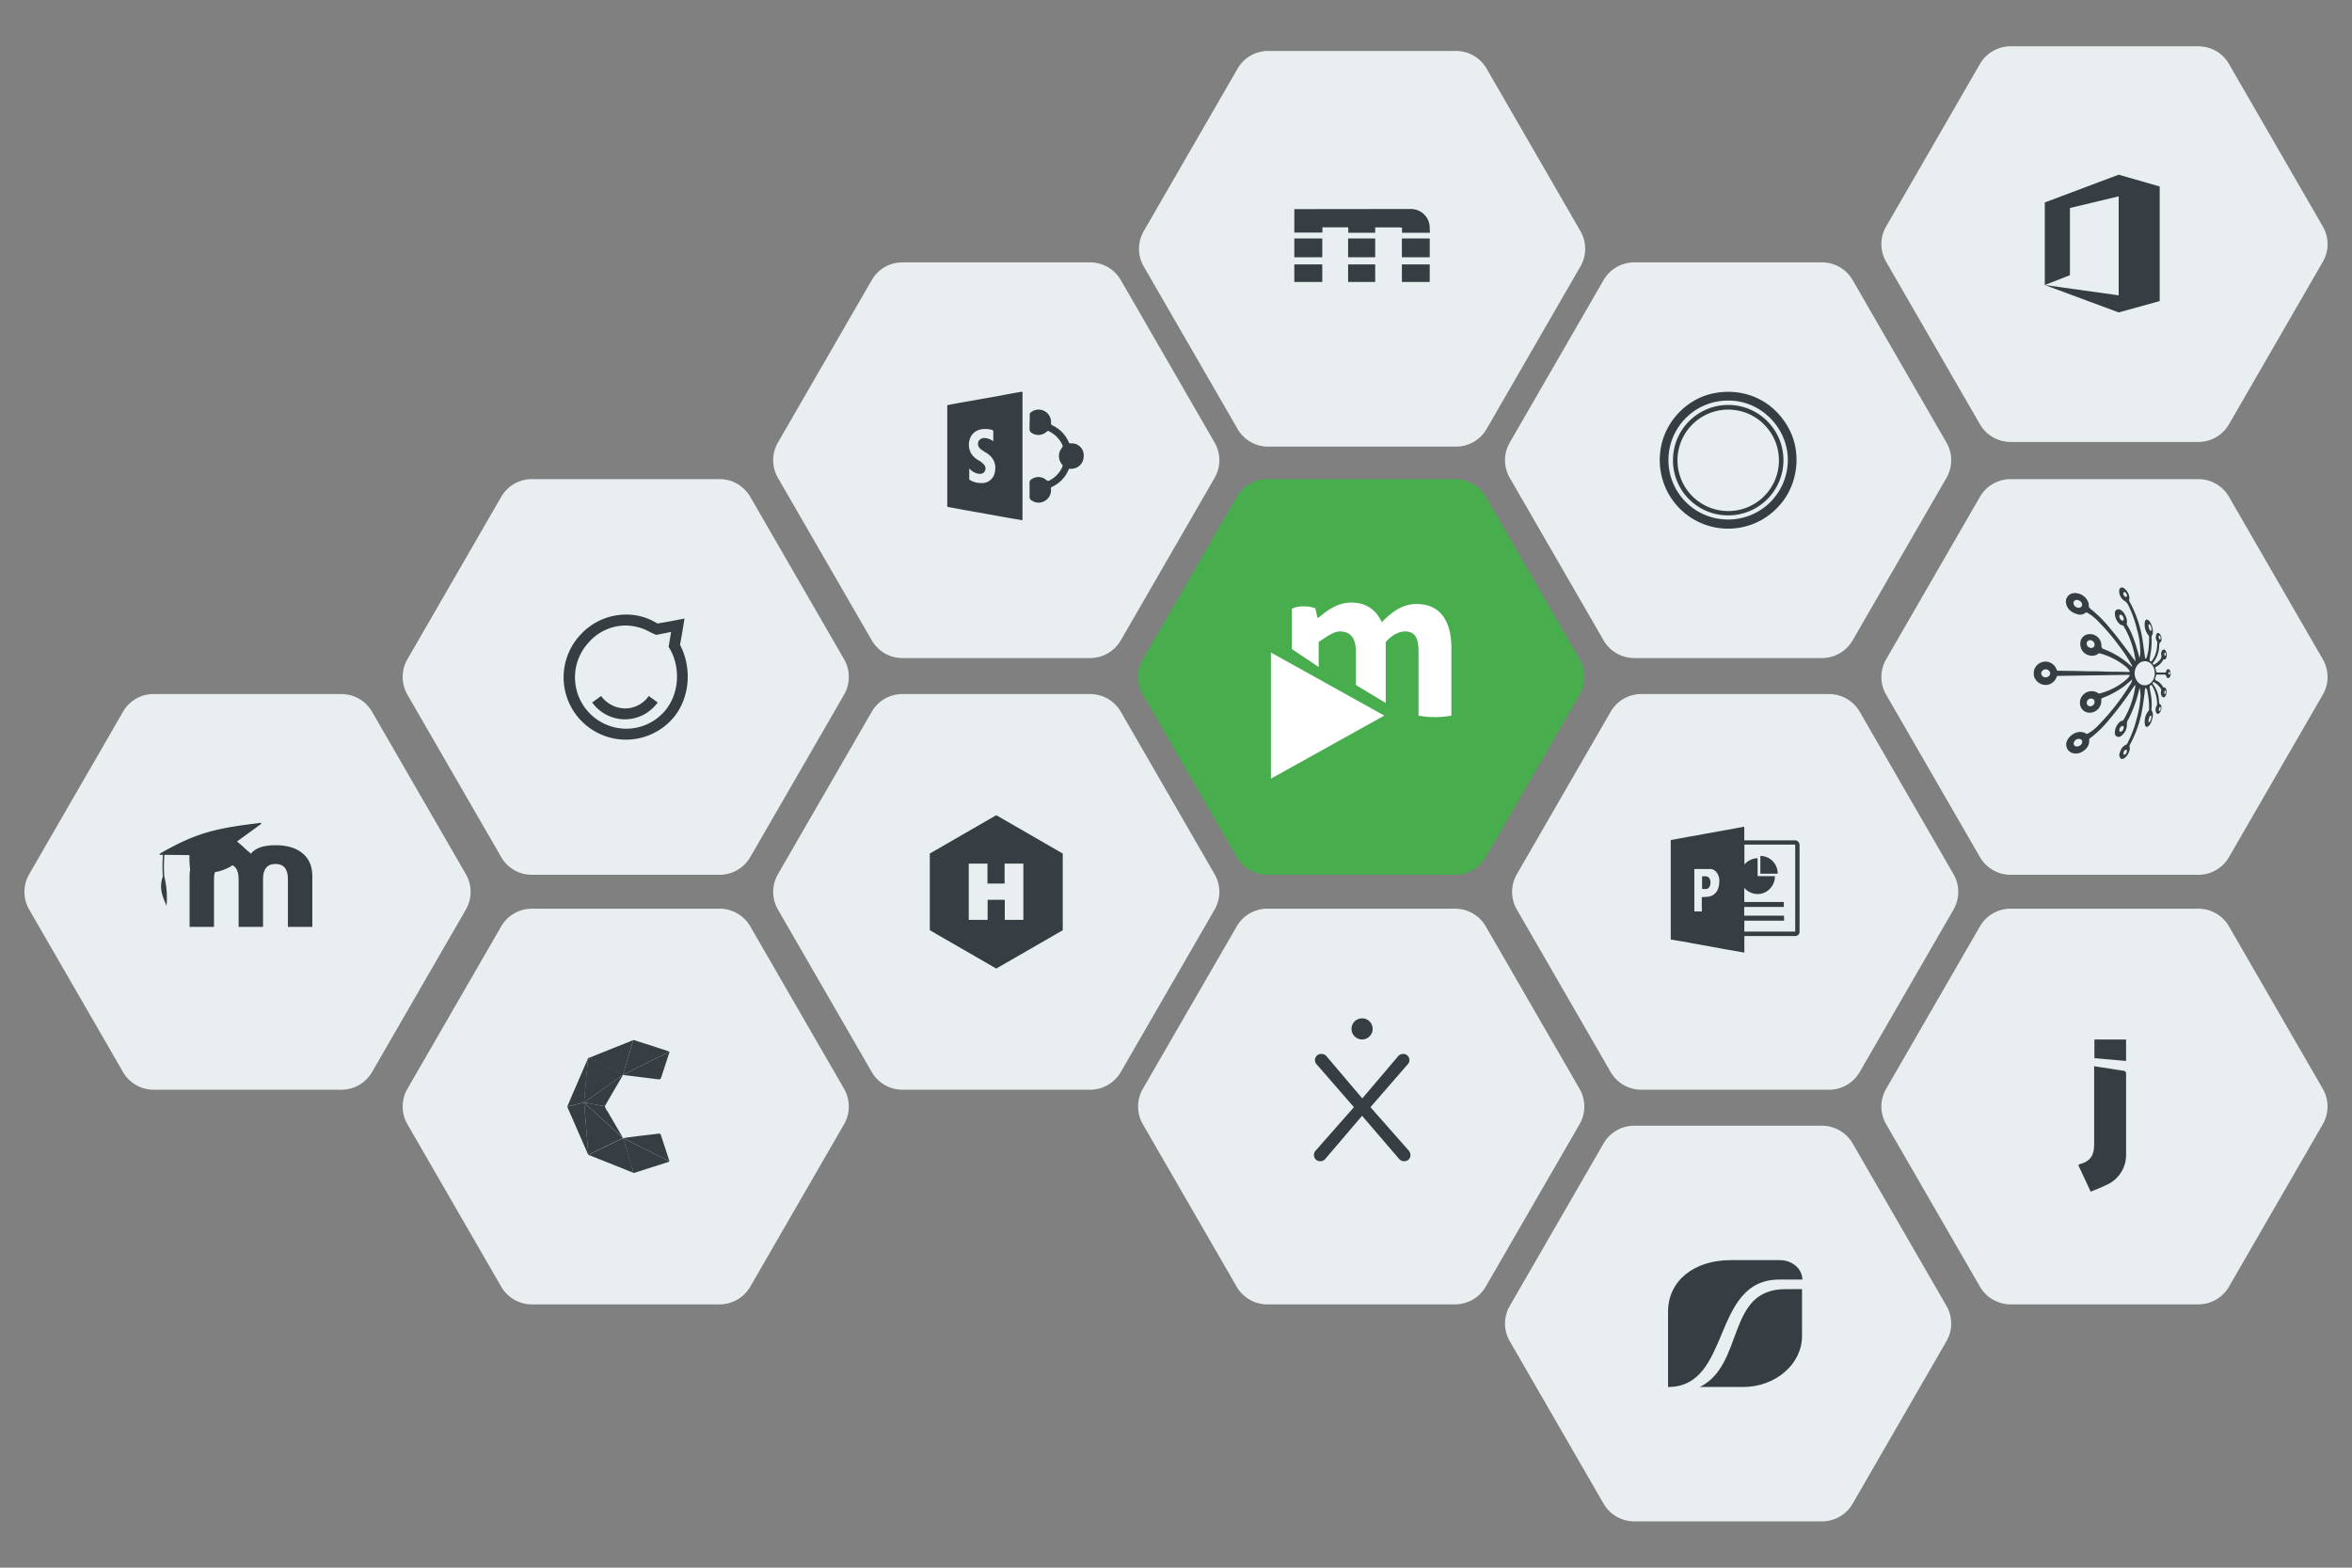 <?xml version="1.0" encoding="UTF-8"?> <svg xmlns="http://www.w3.org/2000/svg" id="Layer_1" data-name="Layer 1" viewBox="0 0 1200 800"><rect x="0" y="0" width="1200" height="800" fill="#808080" stroke="none"/><defs><style>.cls-1{fill:#e9eff0;}.cls-2{fill:#47ad4d;}.cls-3{fill:#363e44;}.cls-4{fill:#fff;}</style></defs><path class="cls-1" d="M773.91,446.1l47.88-82.92a18,18,0,0,1,15.64-9h95.75a18.06,18.06,0,0,1,15.64,9l47.87,82.92a18.06,18.06,0,0,1,0,18.07l-47.87,82.92a18.06,18.06,0,0,1-15.64,9H837.43a18,18,0,0,1-15.64-9l-47.88-82.92A18.06,18.06,0,0,1,773.91,446.1Z"></path><path class="cls-2" d="M758,437.41a18.06,18.06,0,0,1-15.64,9H646.6a18,18,0,0,1-15.64-9l-47.88-82.92a18.09,18.09,0,0,1,0-18.06L631,253.51a18,18,0,0,1,15.64-9h95.75a18.06,18.06,0,0,1,15.64,9l47.87,82.92a18,18,0,0,1,0,18.06Z"></path><path class="cls-1" d="M444.79,363.18a18,18,0,0,1,15.64-9h95.75a18.06,18.06,0,0,1,15.64,9l47.87,82.92a18.06,18.06,0,0,1,0,18.07l-47.87,82.92a18.06,18.06,0,0,1-15.64,9H460.43a18,18,0,0,1-15.64-9l-47.88-82.92a18.06,18.06,0,0,1,0-18.07Z"></path><path class="cls-1" d="M631,472.71a18,18,0,0,1,15.64-9h95.75a18.06,18.06,0,0,1,15.64,9l47.87,82.92a18.06,18.06,0,0,1,0,18.07L758,656.62a18.06,18.06,0,0,1-15.64,9H646.6a18,18,0,0,1-15.64-9L583.08,573.7a18.11,18.11,0,0,1,0-18.07Z"></path><path class="cls-1" d="M382.77,656.62a18.06,18.06,0,0,1-15.64,9H271.38a18,18,0,0,1-15.64-9L207.86,573.7a18.11,18.11,0,0,1,0-18.07l47.88-82.92a18,18,0,0,1,15.64-9h95.75a18.06,18.06,0,0,1,15.64,9l47.88,82.92a18.11,18.11,0,0,1,0,18.07Z"></path><path class="cls-1" d="M207.86,336.43l47.88-82.92a18,18,0,0,1,15.64-9h95.75a18.06,18.06,0,0,1,15.64,9l47.88,82.92a18.09,18.09,0,0,1,0,18.06l-47.88,82.92a18.06,18.06,0,0,1-15.64,9H271.38a18,18,0,0,1-15.64-9l-47.88-82.92A18.09,18.09,0,0,1,207.86,336.43Z"></path><path class="cls-1" d="M14.9,446.1l47.88-82.92a18,18,0,0,1,15.64-9h95.75a18.06,18.06,0,0,1,15.64,9l47.87,82.92a18.06,18.06,0,0,1,0,18.07l-47.87,82.92a18.06,18.06,0,0,1-15.64,9H78.42a18,18,0,0,1-15.64-9L14.9,464.17A18.06,18.06,0,0,1,14.9,446.1Z"></path><path class="cls-1" d="M818.17,142.9a18.06,18.06,0,0,1,15.64-9h95.75a18.07,18.07,0,0,1,15.65,9l47.87,82.92a18,18,0,0,1,0,18.06L945.21,326.8a18.07,18.07,0,0,1-15.65,9H833.81a18.06,18.06,0,0,1-15.64-9L770.3,243.88a18,18,0,0,1,0-18.06Z"></path><path class="cls-1" d="M571.82,326.8a18.06,18.06,0,0,1-15.64,9H460.43a18,18,0,0,1-15.64-9l-47.88-82.92a18,18,0,0,1,0-18.06l47.88-82.92a18,18,0,0,1,15.64-9h95.75a18.06,18.06,0,0,1,15.64,9l47.87,82.92a18,18,0,0,1,0,18.06Z"></path><path class="cls-1" d="M1137.22,437.41a18,18,0,0,1-15.64,9h-95.75a18.06,18.06,0,0,1-15.64-9l-47.87-82.92a18,18,0,0,1,0-18.06l47.87-82.92a18.06,18.06,0,0,1,15.64-9h95.75a18,18,0,0,1,15.64,9l47.88,82.92a18,18,0,0,1,0,18.06Z"></path><path class="cls-1" d="M945.21,767.37a18.07,18.07,0,0,1-15.65,9H833.81a18.06,18.06,0,0,1-15.64-9L770.3,684.45a18,18,0,0,1,0-18.06l47.87-82.92a18.06,18.06,0,0,1,15.64-9h95.75a18.07,18.07,0,0,1,15.65,9l47.87,82.92a18,18,0,0,1,0,18.06Z"></path><path class="cls-1" d="M1137.22,656.62a18,18,0,0,1-15.64,9h-95.75a18.06,18.06,0,0,1-15.64-9L962.32,573.7a18.06,18.06,0,0,1,0-18.07l47.87-82.92a18.06,18.06,0,0,1,15.64-9h95.75a18,18,0,0,1,15.64,9l47.88,82.92a18.06,18.06,0,0,1,0,18.07Z"></path><path class="cls-1" d="M758.46,218.92a18.06,18.06,0,0,1-15.64,9H647.07a18,18,0,0,1-15.64-9L583.55,136a18.09,18.09,0,0,1,0-18.06L631.43,35a18,18,0,0,1,15.64-9h95.75a18.06,18.06,0,0,1,15.64,9l47.87,82.92a18,18,0,0,1,0,18.06Z"></path><path class="cls-1" d="M1137.22,216.53a18,18,0,0,1-15.64,9h-95.75a18.06,18.06,0,0,1-15.64-9l-47.87-82.92a18,18,0,0,1,0-18.06l47.87-82.92a18.06,18.06,0,0,1,15.64-9h95.75a18,18,0,0,1,15.64,9l47.88,82.92a18,18,0,0,1,0,18.06Z"></path><path class="cls-3" d="M319.35,319.21A25.9,25.9,0,0,1,332,322.75L334.8,324l7.6-1.52-1.27,7.6c6.34,9.88,5.83,24.57-2.78,33.69a26,26,0,0,1-18.74,8.1,26.22,26.22,0,0,1-19-44.32,25.21,25.21,0,0,1,18.74-8.36m0-5.57a31.45,31.45,0,0,0-22.79,9.87,31.79,31.79,0,0,0,45.59,44.33c9.62-9.88,11.4-26.09,4.81-38.75l1-5.58,1.27-7.85-7.85,1.52-5.83,1-1-.5a29.7,29.7,0,0,0-15.2-4.05Z"></path><path class="cls-3" d="M318.85,367.08a20.75,20.75,0,0,1-16.72-8.61l4.56-3.3a15.34,15.34,0,0,0,12.16,6.34A14.65,14.65,0,0,0,331,355.17l4.56,3.3A20.75,20.75,0,0,1,318.85,367.08Z"></path><polygon class="cls-3" points="1101.89 153.56 1101.89 153.56 1101.89 95.17 1080.96 89.14 1043.34 103.28 1043.26 103.28 1043.26 145.45 1056.09 140.43 1056.09 106.14 1080.96 100.19 1080.96 150.71 1043.26 145.45 1080.96 159.43 1080.96 159.43 1101.89 153.64 1101.89 153.56 1101.89 153.56"></polygon><path class="cls-3" d="M1087.82,346.79c-1.4,1.09-2.73,2.34-4.13,3.43a45.12,45.12,0,0,1-10.92,5.92c-.54.16-.7.47-.7,1.09a6,6,0,0,1-5.85,6.48c-3.51,0-5.69-3.12-4.83-6.63a6,6,0,0,1,9-3.43,1.08,1.08,0,0,0,1.17.15,33.65,33.65,0,0,0,13.41-7.09,7,7,0,0,0,1.41-1.64c.39-.62.31-.7-.39-.7-3.35.08-6.71.08-10.06.16s-6.86.07-10.29.15l-15.67.24c-.55,0-.55.31-.71.62a6,6,0,0,1-5.45,4,6.36,6.36,0,0,1-5.7-3.51c-.15-.39-.31-.86-.46-1.25v-2.34c.15-.08.15-.31.15-.47a6.17,6.17,0,0,1,5.77-4.36,6,6,0,0,1,5.69,4.05.77.77,0,0,0,.86.62c4.52.08,9.05.08,13.57.24,3.12.08,6.24,0,9.28.15s6.31.08,9.43.16c1.17,0,2.34.08,3.59.08.7,0,.78-.08.39-.7a8.8,8.8,0,0,0-2.5-2.58,35.66,35.66,0,0,0-12.39-6.16,1,1,0,0,0-.94.08c-2.5,2.26-8.11.94-9-3.51-.71-3,.7-5.69,3.5-6.31a5.84,5.84,0,0,1,7.1,5.61,1.84,1.84,0,0,0,1.48,2,43.05,43.05,0,0,1,13.88,8.73,1.51,1.51,0,0,1,.39.31v.08h0a.08.08,0,0,1-.08-.08,1.79,1.79,0,0,0-.39-1.24,58.63,58.63,0,0,0-5.61-8.66A108.79,108.79,0,0,0,1070.43,317a23.85,23.85,0,0,0-5.14-4.13,1.21,1.21,0,0,0-1.64.08,4.42,4.42,0,0,1-4.06.39c-2.72-.86-4.75-2.34-5.45-5.3a4.37,4.37,0,0,1,4.13-5.38,7.28,7.28,0,0,1,7.48,5.77v.15c-.31,1.33.63,1.95,1.49,2.65a60.19,60.19,0,0,1,8.88,8.89c4.53,5.3,8.58,10.92,12.71,16.45.24.24.39.55.7.94a19.22,19.22,0,0,0-.46-3.2,45.45,45.45,0,0,0-5.46-14.58,1.24,1.24,0,0,0-.94-.7,2.06,2.06,0,0,1-1.17-.55A7.49,7.49,0,0,1,1079,313c0-1.8,1.48-2.58,3-1.72,2,1.09,3.59,4.68,3.12,6.86a.76.76,0,0,0,.08.71c2.57,4.05,4,8.57,5.38,13.17.39,1.25.62,2.42,1,3.67a8.79,8.79,0,0,0,.39-2.81,41.51,41.51,0,0,0-1.64-11.62,60.13,60.13,0,0,0-4.52-12.55,4.54,4.54,0,0,0-1.79-2,6,6,0,0,1-2.81-5.07,2.24,2.24,0,0,1,.78-1.79h1.17a6.67,6.67,0,0,1,3.27,5.15c0,.15.08.31,0,.46-.39.94.08,1.64.55,2.42a59.73,59.73,0,0,1,6.24,19.18c.39,2.81.78,5.54,1.17,8.35a1.24,1.24,0,0,0,.23.7c.47-.16.55-.55.7-.94a25.18,25.18,0,0,0,1-5.38c.15-1.56.15-3.12.15-4.68a1.29,1.29,0,0,0-.39-1,8.65,8.65,0,0,1-1.79-6.55,2,2,0,0,1,.15-.62c.32-.86.94-1,1.64-.47a5.38,5.38,0,0,1,1.64,2.57,8.17,8.17,0,0,1,.55,4.52.48.48,0,0,1-.08.32c-.7.78-.39,1.79-.39,2.65a41.21,41.21,0,0,1-.78,8.18l-.24,1.87a.79.79,0,0,0,.55.94c.47.16.55-.23.7-.47a13.25,13.25,0,0,0,2.42-6.39c.15-.94.15-1.87.23-2.81a1.11,1.11,0,0,0-.23-.7,3.71,3.71,0,0,1-.31-3.27c.39-1,1.09-1.17,1.79-.39a3.82,3.82,0,0,1,.7,3.74.64.64,0,0,1-.15.31c-1,.55-.78,1.64-.86,2.5a14.53,14.53,0,0,1-3.12,8.18c-.31.39-.08.55.08.78s.39.16.62.08a10.93,10.93,0,0,0,2.73-2.26,2.74,2.74,0,0,0,.78-2.57,3,3,0,0,1,.39-2.27,1,1,0,0,1,1.64-.15,4.18,4.18,0,0,1,.39,4.13c-.16.31-.47.62-.78.55-.47-.08-.63.15-.86.54a8.4,8.4,0,0,1-3.51,3.28c-.39.23-.47.39-.31.78a5.57,5.57,0,0,1,.31,1c.23,1.09.23,1.09,1.33,1.09h3.19c.39,0,.55-.08.63-.47.15-.62.39-1.24,1.09-1.24s.93.7,1.09,1.32a3.47,3.47,0,0,1-.16,2.5c-.23.39-.46.78-1,.7a.92.92,0,0,1-.86-.78c-.15-1-.78-1-1.56-1-1,.07-2,0-3,0-.47,0-.7.07-.7.54-.08.7-.7,1.48-.47,2s1.09.7,1.64,1.09a7.72,7.72,0,0,1,2.26,2.5.68.68,0,0,0,.7.46c.47-.07.78.32.94.71a4,4,0,0,1-.39,3.82c-.55.78-1.25.7-1.8-.16a3.39,3.39,0,0,1-.31-2.57,1.24,1.24,0,0,0-.15-1.17,9.15,9.15,0,0,0-3.28-3.2c-.23-.16-.39-.39-.62,0s-.39.47-.08.86a14.83,14.83,0,0,1,3,7.79c.08.63.08,1.25.16,1.88,0,.15-.08.31.15.39a1.62,1.62,0,0,1,.94,1.71,3.56,3.56,0,0,1-1,3c-.62.63-1.32.55-1.63-.31a3.55,3.55,0,0,1,.15-3.19,2.28,2.28,0,0,0,.31-1.56,19.7,19.7,0,0,0-1.32-6.4A11.63,11.63,0,0,0,1098,350c-.15-.23-.23-.54-.7-.39a.84.84,0,0,0-.54.86,26.61,26.61,0,0,0,.54,3.51,27.25,27.25,0,0,1,.39,8c0,.16-.08.31,0,.39,1.25,1.95.63,3.9,0,5.77a7.14,7.14,0,0,1-1.09,2c-.39.39-.78.86-1.4.78s-.78-.78-.86-1.33A8.53,8.53,0,0,1,1096,363a1.17,1.17,0,0,0,.46-.85,41.51,41.51,0,0,0-.85-9.36,2.94,2.94,0,0,0-.94-1.87,8,8,0,0,0-.47,2.65c-.54,3.9-1,7.8-1.87,11.62a58.91,58.91,0,0,1-5.61,14.81,1.24,1.24,0,0,0-.16,1.17c.39,1.87-1,4.68-2.8,5.77-.16.08-.32.08-.39.31h-1.17a2.64,2.64,0,0,1-.71-3c.55-1.87,1.41-3.51,3.36-4.29.39-.15.46-.47.62-.78a53.5,53.5,0,0,0,4.37-11.3,56.59,56.59,0,0,0,2.18-11.39,16.7,16.7,0,0,0-.31-5.22c-.24,0-.24.23-.24.39a65.83,65.83,0,0,1-5.22,14.74l-.23.46a4.65,4.65,0,0,0-.86,2.89,7,7,0,0,1-2.81,5.69,2,2,0,0,1-2.34.39,2,2,0,0,1-1-2.11,7.58,7.58,0,0,1,2.49-5.3c.32-.23.63-.54,1-.54.62,0,.86-.47,1.17-.94a46.18,46.18,0,0,0,5.77-16.76v-.63a6.07,6.07,0,0,0-1.17,1.41,160.49,160.49,0,0,1-12,16.06,57,57,0,0,1-10.06,9.82c-.15.16-.31.24-.31.55.23,3-1.33,5-3.82,6.39a6.17,6.17,0,0,1-4.21.63,4.53,4.53,0,0,1-3.28-6.32c1-2.49,4.45-5.22,8-4.44a3.06,3.06,0,0,1,1.4.54,1.07,1.07,0,0,0,1.33.08,20.74,20.74,0,0,0,5.22-4.13,115.54,115.54,0,0,0,16.22-20.74,5.34,5.34,0,0,0,1.09-2.65h0c.08-.08,0-.08,0,0Zm6.7-9.36a4.68,4.68,0,0,0-3.27,1.17,6.88,6.88,0,0,0-.31,9.67,4.49,4.49,0,0,0,6.16.39c3-2.34,3-7.8.08-10.22A4.75,4.75,0,0,0,1094.52,337.43Zm-50.83,8.19a2.25,2.25,0,0,0,2.34-2,2.32,2.32,0,0,0-4.6-.08A2.14,2.14,0,0,0,1043.69,345.62Zm16.68-35.48c1.64,0,2.34-1.17,1.72-2.42a2.83,2.83,0,0,0-2.42-1.56,1.62,1.62,0,0,0-1.56,2.42A2.68,2.68,0,0,0,1060.37,310.14ZM1058,379.38a1.49,1.49,0,0,0,1.09,1.48,2.75,2.75,0,0,0,3.27-2.11,1.45,1.45,0,0,0-.93-1.55A2.6,2.6,0,0,0,1058,379.38Zm10.68-50.45a2.37,2.37,0,0,0-2.26-2.26,1.77,1.77,0,0,0-1.8,1.79,2.31,2.31,0,0,0,2.27,2.19A1.62,1.62,0,0,0,1068.64,328.93Zm-4,29.71a1.75,1.75,0,0,0,1.72,1.79,2.3,2.3,0,0,0,2.26-2.18,1.69,1.69,0,0,0-1.72-1.79A2.24,2.24,0,0,0,1064.66,358.64Zm18.87-42.81a2.53,2.53,0,0,0-1.09-1.95c-.23-.15-.47-.31-.78-.15s-.39.47-.39.85a2.65,2.65,0,0,0,1.09,1.95c.24.16.47.32.78.16A.86.86,0,0,0,1083.53,315.83Zm0,55.44a.87.87,0,0,0-.39-.78c-.31-.16-.54,0-.78.16a2.51,2.51,0,0,0-1.09,1.94.78.78,0,0,0,.39.78c.31.16.55,0,.78-.15A2.41,2.41,0,0,0,1083.53,371.27Zm12.63-51.93a4.9,4.9,0,0,0,.78,2.26c.16.16.24.39.47.31s.31-.39.31-.62a4.82,4.82,0,0,0-.7-2.34c-.16-.15-.23-.47-.55-.39S1096.16,319,1096.16,319.34Zm0,48.42c0,.31-.08.7.24.78s.46-.23.54-.47a4.71,4.71,0,0,0,.7-2.34c0-.23,0-.46-.23-.54s-.39.08-.55.31A6.88,6.88,0,0,0,1096.16,367.76Zm-11-63.93a2.11,2.11,0,0,0-.86-1.49.58.58,0,0,0-1,.47,2.17,2.17,0,0,0,.85,1.64.63.63,0,0,0,.71.08C1085.17,304.45,1085.17,304.21,1085.17,303.83Zm0,79.52c0-.31,0-.62-.24-.7a.6.6,0,0,0-.7.08,2.14,2.14,0,0,0-.85,1.64.83.83,0,0,0,.31.7c.23.16.46,0,.7-.16A2.28,2.28,0,0,0,1085.17,383.35Zm17.23-57.69a2.28,2.28,0,0,0-.23-1,.55.55,0,0,0-.47-.31.43.43,0,0,0-.31.47,1.5,1.5,0,0,0,.15,1c.08.24.24.55.55.47S1102.32,326,1102.4,325.66Zm0,35.86c0-.23.08-.62-.23-.7s-.47.24-.55.47a1.5,1.5,0,0,0-.16,1,.52.52,0,0,0,.32.55c.23.08.39-.16.46-.31A4.51,4.51,0,0,0,1102.4,361.52Zm1.79-27.83c.08.31,0,.86.47.93.31.08.39-.31.39-.54,0-.39,0-.94-.39-1S1104.27,333.45,1104.19,333.69Zm0,19.72c.16.24,0,.71.39.71s.39-.63.47-1c0-.23,0-.7-.31-.62C1104.19,352.56,1104.27,353.1,1104.19,353.41Zm3-9.82c0-.31-.08-.7-.39-.7s-.47.39-.47.7.08.7.39.62C1107.16,344.29,1107.16,343.9,1107.16,343.59Z"></path><path class="cls-3" d="M508.3,416l-33.91,19.56V474.7l33.91,19.56,33.92-19.56V435.57Zm13.88,53.4h-9.54V459.16h-8.76v10.25h-9.62V440.7h9.55v10.18h8.75V440.7h9.55v28.71Z"></path><path class="cls-3" d="M546.22,226.28a.82.82,0,0,1-.93-.57,16.66,16.66,0,0,0-8.35-8.63c-.64-.29-.71-.65-.71-1.29A6.34,6.34,0,0,0,526,210.37a1.53,1.53,0,0,0-.65,1.28c.08,1.22,0,2.5,0,3.71h-.07v3.57a2,2,0,0,0,.93,1.86,6.07,6.07,0,0,0,7.78-.5.87.87,0,0,1,1.14-.22,14.23,14.23,0,0,1,6.92,7.06,1.23,1.23,0,0,1-.22,1.36,6.58,6.58,0,0,0,0,8.49c.29.43.43.71.22,1.14a14.11,14.11,0,0,1-6.49,7,1.34,1.34,0,0,1-1.79-.21,6.06,6.06,0,0,0-7.92,0,1.53,1.53,0,0,0-.57,1.21c0,2.35.07,4.78,0,7.13a2.3,2.3,0,0,0,1.43,2.36,6.11,6.11,0,0,0,6.49-.07,6.28,6.28,0,0,0,3-6.07c0-.5,0-.78.5-1a16.76,16.76,0,0,0,8.49-8.77c.21-.43.35-.57.78-.5a6.32,6.32,0,0,0,6.92-6.28A6.07,6.07,0,0,0,546.22,226.28Z"></path><path class="cls-3" d="M521.75,200.17c0-.21-.14-.21-.36-.21h-.5c-3.64.64-7.27,1.28-10.91,2l-19.41,3.43c-2.35.43-4.7.85-7.06,1.35-.35.15-.21.5-.21.72v50.29c0,.28-.22.71.21.92,3.21.58,6.49,1.22,9.7,1.79,6.92,1.21,13.84,2.49,20.76,3.71,2.29.43,4.5.78,6.78,1.14.93.5.93-.07.93-.79V200.88A2.19,2.19,0,0,0,521.75,200.17Zm-14.13,40.52a6.66,6.66,0,0,1-7.42,5.78,9.88,9.88,0,0,1-5.06-1.36,1.05,1.05,0,0,1-.64-1.21c.07-1.57,0-3.07,0-4.85a8.42,8.42,0,0,0,4.06,2.57,4.15,4.15,0,0,0,3.07-.22,2.9,2.9,0,0,0,.43-4.28,12.15,12.15,0,0,0-3-2.35,9.62,9.62,0,0,1-3.71-3.64c-2.42-4.42-.71-12.13,7-12.2a11.68,11.68,0,0,1,3.86.5c.35.14.57.21.57.64v5.14a7.49,7.49,0,0,0-4-1.64,3.34,3.34,0,0,0-3.56,1.64,3.42,3.42,0,0,0,1.07,3.92,25.87,25.87,0,0,0,3.35,2.21C507,233.7,508.34,236.76,507.62,240.69Z"></path><polygon class="cls-4" points="648.43 365.28 648.43 397.36 706.27 365.17 648.43 332.98 648.43 365.28"></polygon><path class="cls-4" d="M722.71,308.22c-7.37,0-12.75,4.27-17.7,9.27-2.79-5.9-7.59-10-15.44-10-7.27,0-12.32,3.95-16.91,7.75h-.47l-1.11-4.85a16.49,16.49,0,0,0-6-.95,13.45,13.45,0,0,0-6,1.21v20.55l13.7,9.17V327.61c5.32-3.59,8.11-5.38,10.8-5.38,4.69,0,8.22,2.48,8.22,10.54v16.81L707,358.74V327.66c3.06-3.64,7-5.43,9.75-5.43,4.69,0,7,2.48,7,10.54v32.4a44.79,44.79,0,0,0,16.75,0V330.66c0-13.91-5.79-22.44-17.81-22.44"></path><g id="Logo"><path class="cls-3" d="M908.06,643.05c6.3,0,11.5,4.41,11.5,9.92H907.75c-34.81,0-24.1,54.82-56.7,54.82V669.36c0-15.76,13.23-26.31,32-26.31h25"></path></g><path id="SVGID" class="cls-3" d="M867.27,707.79h22.05c16.54,0,30.08-11.66,30.08-26V657.86h-8.5c-30.4,0-20.64,38.43-43.63,49.93"></path><path class="cls-3" d="M317.62,580.51c.08.07.15.22.3.29-.89.37-1.77.74-2.66,1.19-4.81,2.29-9.61,4.65-14.41,7a1.08,1.08,0,0,1-.82.22v-.07a25.25,25.25,0,0,0-.22-4.07c-.15-2.73-.44-5.4-.67-8.13-.14-1.63-.22-3.33-.36-5-.3-3-.6-6.06-.67-9.16.74.66,1.48,1.25,2.22,1.92,4.65,4.29,9.24,8.57,13.89,12.79,1,.88,1.85,2.07,3.18,2.66h0C317.48,580.36,317.48,580.51,317.62,580.51Z"></path><path class="cls-3" d="M300,540.3c.07-.23.07-.45.37-.52a2.07,2.07,0,0,0,1,.52c4.88,2.36,9.83,4.8,14.71,7.17a4.48,4.48,0,0,0,1.85.74v.29c0,.15,0,.22-.15.15a5.87,5.87,0,0,0-.89.52c-5.39,3.91-10.79,7.68-16.19,11.53a8.86,8.86,0,0,0-2.44,1.92H298a9.32,9.32,0,0,1,.14-2.07c.15-2.14.37-4.29.52-6.43s.44-4.51.67-6.8c.22-2.07.37-4.07.51-6.14C300,540.89,300.25,540.59,300,540.3Z"></path><path class="cls-3" d="M300.11,589.23c.29.07.51-.15.81-.22,4.8-2.37,9.61-4.66,14.41-7,.89-.45,1.78-.74,2.66-1.19h0c1.41,4.81,2.89,9.54,4.29,14.34a26.33,26.33,0,0,1,.89,3.26c-2.22-.74-4.36-1.7-6.58-2.59-5.25-2.07-10.42-4.14-15.6-6.21C300.62,589.6,300.25,589.53,300.11,589.23Z"></path><path class="cls-3" d="M323.09,598.47a12.23,12.23,0,0,0-.88-3.25c-1.41-4.81-2.89-9.61-4.29-14.34.07,0,.15-.08.22-.08.15.23.45.3.74.45,7.32,3.69,14.64,7.32,21.95,11,.23.15.45.15.74.3,0,.29-.29.29-.44.37l-17.3,5.54C323.54,598.47,323.32,598.69,323.09,598.47Z"></path><path class="cls-3" d="M323.09,530.76a1.55,1.55,0,0,1,.6.08c5.61,1.77,11.31,3.62,16.92,5.47.22.07.45.07.59.29s-.37.37-.59.52c-7.31,3.62-14.63,7.32-21.95,10.94-.22.15-.44.37-.74.07l.89-3.1C320.29,540.3,321.69,535.57,323.09,530.76Z"></path><path class="cls-3" d="M323.09,530.76c-1.4,4.81-2.8,9.54-4.28,14.34l-.89,3.11c-.07,0-.07.07-.07.14a4,4,0,0,1-1.85-.74c-4.95-2.36-9.83-4.8-14.71-7.17a5.24,5.24,0,0,1-1-.51c7.39-3,14.71-5.92,22.1-8.87A2.76,2.76,0,0,1,323.09,530.76Z"></path><path class="cls-3" d="M317.85,548.28c0-.07.07-.07.07-.15.3.3.52,0,.74-.07,7.32-3.62,14.64-7.32,21.95-10.94.22-.15.59-.15.59-.52.67,0,.3.44.23.74q-1.89,5.76-3.77,11.53c-.67,2.14-.67,2.07-2.89,1.78l-16.18-2c-.23,0-.52-.22-.74-.07Z"></path><path class="cls-3" d="M341.5,592.48a3.24,3.24,0,0,1-.74-.29c-7.32-3.62-14.63-7.32-21.95-11a3.6,3.6,0,0,1-.74-.44l6.72-.89c3.48-.44,6.95-.81,10.35-1.25,1.78-.23,1.78-.3,2.29,1.33,1.26,3.91,2.59,7.83,3.85,11.82A2.13,2.13,0,0,1,341.5,592.48Z"></path><path class="cls-3" d="M298,562.62h.14v.22c.08,3,.37,6.06.67,9.17.15,1.62.22,3.32.37,5,.22,2.74.52,5.4.66,8.13a37.15,37.15,0,0,1,.23,4.07l-3.77-8.65c-2.22-5-4.37-10.05-6.58-15.08-.15-.29-.37-.51-.22-.88a6.24,6.24,0,0,0,1.7-.3C293.53,563.73,295.82,563.14,298,562.62Z"></path><path class="cls-3" d="M298,562.62c-2.3.52-4.51,1.11-6.8,1.63a7.3,7.3,0,0,1-1.7.29c1.18-2.81,2.36-5.69,3.62-8.5,2.29-5.25,4.51-10.5,6.8-15.74.29.29.07.59,0,.88-.15,2.07-.37,4.07-.52,6.14-.22,2.29-.44,4.51-.66,6.8s-.37,4.29-.52,6.43A9.11,9.11,0,0,0,298,562.62Z"></path><path class="cls-3" d="M298.26,562.62a8.57,8.57,0,0,1,2.44-1.92c5.39-3.85,10.72-7.69,16.11-11.46a5.87,5.87,0,0,1,.89-.52,4.9,4.9,0,0,1-.81,1.48c-2.74,4.73-5.55,9.46-8.28,14.27a28.35,28.35,0,0,1-4.36-.74c-2.07-.3-4-.89-6-1.11Z"></path><path class="cls-3" d="M298.18,562.62c2,.22,4,.74,6,1.11a30.1,30.1,0,0,0,4.36.74,8.3,8.3,0,0,0,1.33,2.51c2.44,4.21,4.88,8.35,7.32,12.57.07.22.3.37.22.59-1.25-.59-2.14-1.78-3.18-2.66-4.58-4.14-9.16-8.43-13.82-12.72-.74-.66-1.48-1.33-2.22-1.92Z"></path><path class="cls-3" d="M317.62,580.51c-.14-.08-.22-.15-.22-.3C317.62,580.21,317.7,580.36,317.62,580.51Z"></path><path class="cls-3" d="M146.89,473V448.56c0-5.11-2.13-7.69-6.33-7.69s-6.36,2.56-6.36,7.69V473H121.75V448.56c0-5.11-2.08-7.69-6.24-7.69s-6.33,2.56-6.33,7.69V473H96.72V447.11c0-5.33,1.85-9.38,5.56-12.12,3.26-2.44,7.69-3.68,13.25-3.68s9.79,1.44,12.46,4.34q3.45-4.35,12.57-4.34,8.34,0,13.22,3.68c3.71,2.74,5.57,6.79,5.57,12.12V473Z"></path><path class="cls-3" d="M120.91,429.43l12.37-9-.16-.54c-22.32,2.73-32.47,4.68-51.71,15.82l.18.5,1.54,0a80.74,80.74,0,0,0-.07,11.08c-2.12,6.17,0,10.38,1.9,14.94a44.84,44.84,0,0,0-1.17-15.12,76.13,76.13,0,0,1,.09-10.88l12.75.12a56.93,56.93,0,0,0,.38,7.48c11.4,4,22.86,0,28.94-9.88A48.86,48.86,0,0,0,120.91,429.43Z"></path><path class="cls-3" d="M694.94,569.39l-18.63,21.85a3.44,3.44,0,0,1-2.7,1.35,3.16,3.16,0,0,1-3.23-3.12h0a3.27,3.27,0,0,1,.94-2.39L690.78,565l-18.73-21.54a3.32,3.32,0,0,1-1.15-2.5,3.12,3.12,0,0,1,3.33-3.12h.11a3.26,3.26,0,0,1,2.6,1.35l18.11,21.34,18.11-21.34a3.25,3.25,0,0,1,2.6-1.35,3.1,3.1,0,0,1,3.33,3v.1a3.32,3.32,0,0,1-1.15,2.5L699.21,565l19.46,22.07a3.44,3.44,0,0,1,.94,2.39,3.09,3.09,0,0,1-3.23,3.12h0a3.44,3.44,0,0,1-2.7-1.35Z"></path><circle class="cls-3" cx="694.94" cy="525.05" r="5.41"></circle><path class="cls-3" d="M660.37,106.72h0s39.79-.06,59.23-.06a9.58,9.58,0,0,1,9.85,9.53c0,.64.07,2,.07,2v.58h-14.2v-2.63s-1.48-.12-2.18-.12H701.63v2.75H687.88V116H674.7v2.68H660.37Z"></path><polygon class="cls-3" points="660.37 121.69 674.63 121.69 674.63 121.69 674.63 131.28 674.63 131.28 660.37 131.28 660.37 131.28 660.37 121.69"></polygon><polygon class="cls-3" points="660.37 134.93 674.63 134.93 674.63 134.93 674.63 143.88 674.63 143.88 660.37 143.88 660.37 134.93"></polygon><polygon class="cls-3" points="722.35 131.28 716.02 131.28 715.25 131.28 715.25 121.69 715.89 121.69 729.45 121.69 729.45 121.69 729.45 131.28 729.45 131.28 722.35 131.28"></polygon><polygon class="cls-3" points="694.85 131.28 687.81 131.28 687.81 131.28 687.81 121.69 687.81 121.69 701.63 121.69 701.63 121.69 701.63 131.28 701.63 131.28 694.85 131.28"></polygon><polygon class="cls-3" points="694.78 143.88 687.81 143.88 687.81 143.88 687.81 134.93 687.81 134.93 701.63 134.93 701.63 134.93 701.63 143.88 701.63 143.88 694.78 143.88"></polygon><polygon class="cls-3" points="722.42 143.88 715.96 143.88 715.25 143.88 715.25 134.93 715.96 134.93 729.45 134.93 729.45 134.93 729.45 143.88 729.45 143.88 722.42 143.88"></polygon><path class="cls-3" d="M847.07,230.65c1.6-14.93,13.53-27.7,28.25-30.14,15.56-2.65,29.86,4.33,37.33,18.14,6.62,12.21,4.74,28.46-4.47,38.93a34.85,34.85,0,0,1-60.83-16.75,26.44,26.44,0,0,1-.49-4.67c0-.14-.07-1.12-.07-2.23C846.86,232.6,847,231.21,847.07,230.65Zm34.6,34.46a30.43,30.43,0,0,0,30.49-30.28c.07-16.39-13.68-30.27-29.79-30.41a30.35,30.35,0,1,0-.7,60.69Z"></path><path class="cls-3" d="M853.56,234.83A28.18,28.18,0,1,1,881.18,263,28.07,28.07,0,0,1,853.56,234.83Zm54.06.07a25.88,25.88,0,1,0-25.81,25.89A25.83,25.83,0,0,0,907.62,234.9Z"></path><path class="cls-3" d="M918.14,430.81v44.93a2.49,2.49,0,0,1-.2.62,2.1,2.1,0,0,1-2.06,1.31H890.25c-.28,0-.28,0-.28.27v8.18c-.13,0-.2-.07-.34-.07-1.3-.21-2.61-.48-3.92-.69s-2.68-.48-4-.69-2.75-.48-4.12-.75-2.75-.48-4.19-.76-2.75-.48-4.13-.75-2.54-.48-3.77-.69-2.75-.48-4.13-.76-2.68-.48-4-.68l-3.57-.62-1.38-.21V428.68h.07c1.37-.28,2.75-.48,4.12-.76s2.75-.48,4.12-.75,2.62-.48,3.92-.69,2.75-.48,4.12-.76,2.75-.48,4.13-.75,2.74-.48,4.19-.76c1.23-.2,2.54-.48,3.78-.68s2.74-.48,4.12-.76,2.75-.48,4.19-.76c.27-.06.48-.06.75-.13v6.73a.19.19,0,0,0,.21.21h25.76a2.13,2.13,0,0,1,2.07,1.65C918.07,430.6,918.07,430.67,918.14,430.81Zm-7.9,39h-20c-.28,0-.28,0-.28.28v5.29h25.7c.34,0,.27.07.27-.28V431.29c0-.27,0-.27-.27-.27H890v10.16a9,9,0,0,1,6.74-3.23v8.94c0,.2,0,.2.2.2h8.45c.21,0,.21,0,.21.21-.07.41-.07.82-.14,1.23a8.87,8.87,0,0,1-2.61,5.16,8.47,8.47,0,0,1-7.62,2.4,8.83,8.83,0,0,1-5.16-2.88l-.13-.14v7.21H910.1v2.55h-20c-.2,0-.2,0-.2.2V467c0,.27,0,.27.27.27h20C910.24,468.12,910.24,468.94,910.24,469.83Zm-42-12h.07c.41,0,.83-.07,1.24-.07.75-.07,1.58-.07,2.33-.2a6.15,6.15,0,0,0,3.58-2.07,7.16,7.16,0,0,0,1.37-2.81,13.63,13.63,0,0,0,.35-4.06,6.6,6.6,0,0,0-1.45-3.5,4,4,0,0,0-3.43-1.65c-1.31.07-2.55,0-3.85,0h-3.78a.19.19,0,0,0-.21.21v21.23a.18.18,0,0,0,.21.2h3.64C868.26,462.55,868.26,460.21,868.26,457.81Z"></path><path class="cls-3" d="M907,445.86h-8.86v-9.07a9,9,0,0,1,3.09.55,9.16,9.16,0,0,1,4.54,3.84A9.41,9.41,0,0,1,907,445.86Z"></path><path class="cls-3" d="M868.33,447.3a5.25,5.25,0,0,1,2.34-.07,2.31,2.31,0,0,1,1.78,1.65,4.71,4.71,0,0,1-.06,3.23,2.3,2.3,0,0,1-2.27,1.58c-.55,0-1-.07-1.58-.07a.15.15,0,0,1-.14-.14v-6A.23.23,0,0,1,868.33,447.3Z"></path><path class="cls-3" d="M1060.55,594.23c5.86-1.53,7.76-4.2,7.89-10.06V544.08c1.53.25,2.8.51,4.07.64,3.57.5,7.13,1.14,10.7,1.65,1,.13,1.52.38,1.52,1.65v40.86a16.68,16.68,0,0,1-9.16,15.4,92.88,92.88,0,0,1-8.91,3.82c-2.16-4.71-4.2-9-6.24-13.36A1,1,0,0,0,1060.55,594.23Z"></path><path class="cls-3" d="M1084.73,541.41c-5.47-.51-10.69-.89-16.16-1.4v-9.55h16.16Z"></path></svg> 